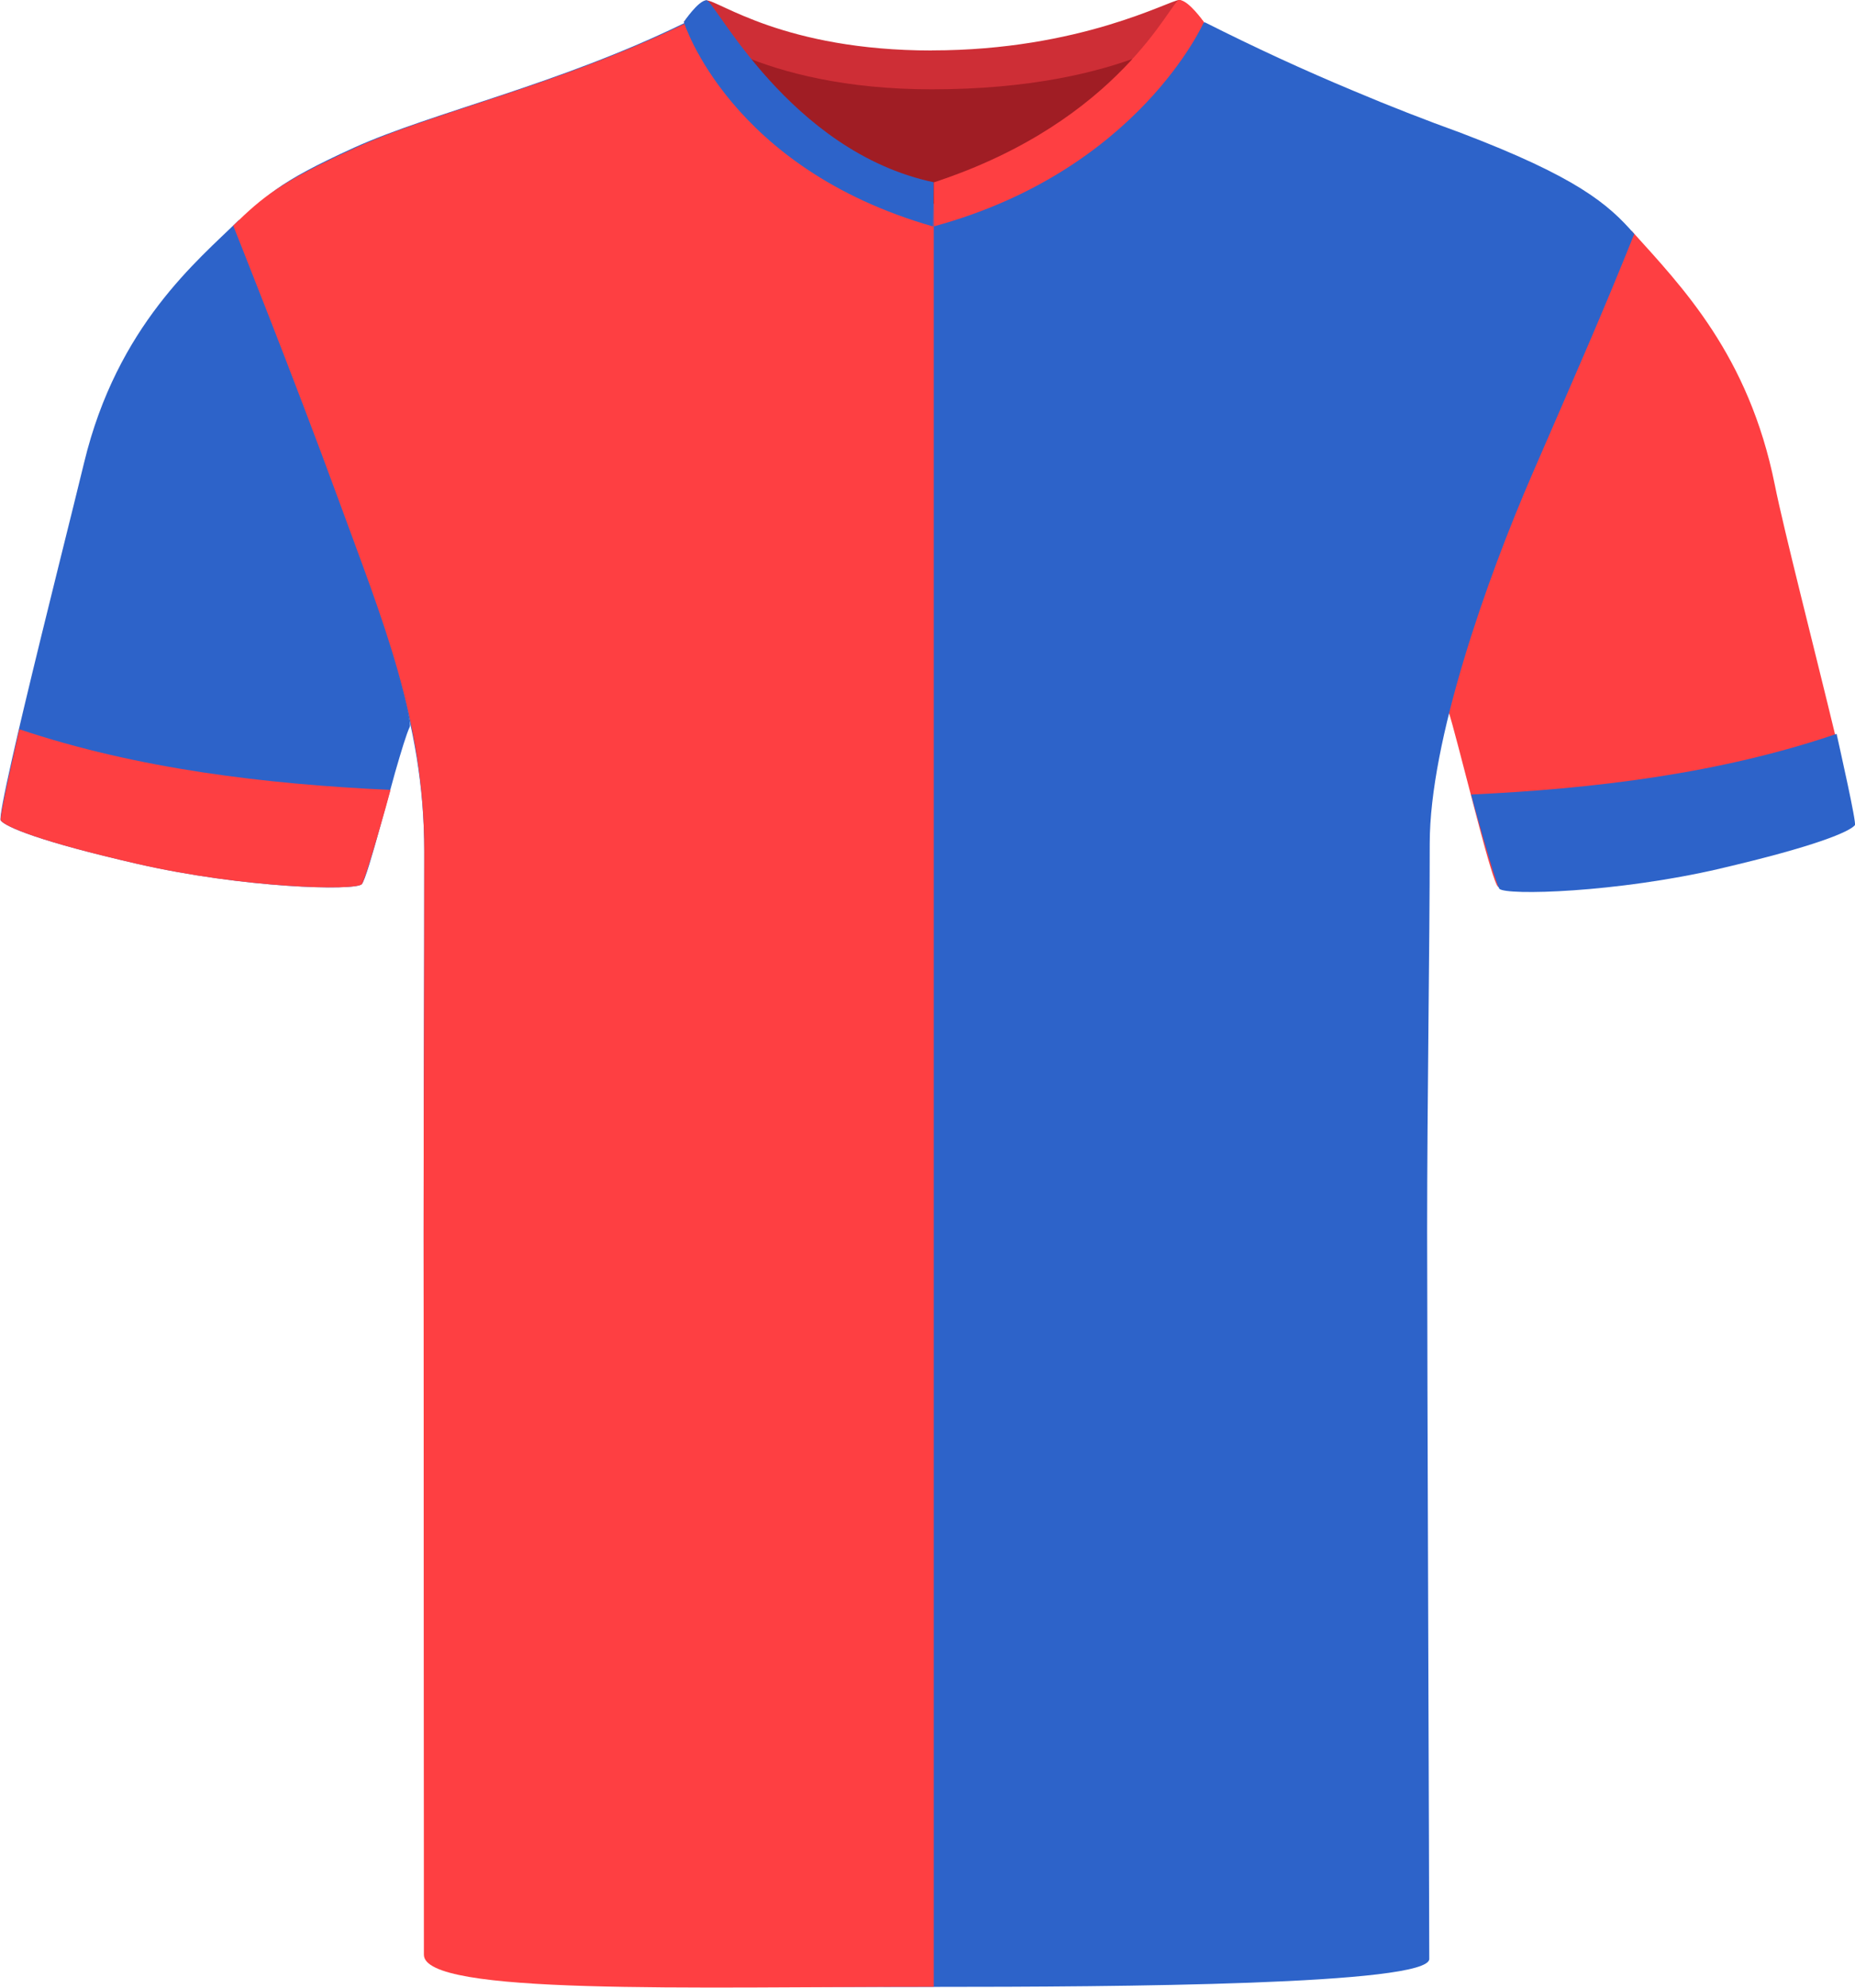 <?xml version="1.0" encoding="UTF-8"?><svg id="uuid-ccb464de-5248-461e-a5e8-3fd633b684e8" xmlns="http://www.w3.org/2000/svg" viewBox="0 0 200.69 214.94"><defs><style>.uuid-2e17f26c-1f9d-4b62-8394-298957937c27{fill:#fe3f42;}.uuid-f4ca51f3-b025-40ca-9fa5-074a6792be9a{fill:#a01d24;}.uuid-9ba394e1-25dd-4783-9d2d-d1c3692a3447{fill:#ce2e36;}.uuid-87a37b03-ffa8-4e00-bbfd-5d852f22858a{fill:#2d63c9;}</style></defs><path class="uuid-87a37b03-ffa8-4e00-bbfd-5d852f22858a" d="m44.34,78.58c-.37.78-.94,2.68-1.59,4.93-.5,1.81-1.06,3.86-1.58,5.74-.9,3.25-1.7,6.03-2.03,6.36-.75.76-12.8.42-24.2-2.18-10.67-2.44-14.3-4-14.86-4.7-.16-.2.36-2.82,1.22-6.65.38-1.69.83-3.61,1.32-5.66,2.29-9.62,5.44-22.06,6.48-26.39,3.58-14.84,12.34-21.9,16.75-26.24,0,0,3.57,11.55,9.79,27.57,6.23,16.03,9,26.59,8.7,27.22Z"/><path class="uuid-2e17f26c-1f9d-4b62-8394-298957937c27" d="m200.5,88.98c-.56.7-3.57,2.26-14.25,4.7h0c-11.4,2.61-23.45,2.95-24.2,2.19-.31-.31-1.11-3.06-2-6.41-.28-1.05-.57-2.17-.86-3.28-1.02-3.9-2.01-7.79-2.48-9.27-.21-.66,1.59-8.09,7.81-24.11,6.23-16.03,12-27.84,12-27.84,5.48,6.08,12.67,13.45,15.49,27.45.97,4.87,4.41,18.22,6.61,27.37.23.96.45,1.88.64,2.74.87,3.7,1.4,6.26,1.23,6.46Z"/><path class="uuid-87a37b03-ffa8-4e00-bbfd-5d852f22858a" d="m176.81,25.3c-3.59,8.94-5.78,13.84-11.03,25.95-5.01,11.55-11.1,28.88-11.1,39.98s-.28,27.89-.28,41.96.23,72.35.23,78.65c0,2.81-33.71,3.02-53.61,3.02s-55.08.15-55.08-3.95c0-6.88-.11-60.78-.11-77.37s.07-26.25.07-41.46c0-14.33-4.76-25.01-9.54-38.08-4.77-13.07-10.8-29.33-10.8-29.33,2.75-3.29,4.46-4.94,12.76-8.71,8.3-3.77,22.2-6.84,35.83-13.52,1.69-.76,11.06,16.8,26.96,16.8,13.56,0,23.26-11.57,27.37-15.52.95-.92,1.6-1.42,1.93-1.28,5.27,2.66,10.64,5.14,16.09,7.41,3.81,1.61,7.66,3.11,11.55,4.52,12.56,4.78,15.95,7.7,18.76,10.93Z"/><path class="uuid-2e17f26c-1f9d-4b62-8394-298957937c27" d="m101.02,19.22v195.63c-26.65,0-55.16.93-55.16-3.47,0-4.9-.03-61.25-.03-77.85s.07-27.13.07-41.46-4.53-25.02-9.3-38.1c-4.78-13.07-11.37-29.57-11.37-29.57,3.21-3.11,5.03-4.69,13.33-8.46,4.76-2.17,11.38-4.11,18.74-6.63,5.44-1.87,11.28-4.06,17.08-6.89.21-.1.52.08.95.47,3.04,2.77,11.72,16.33,25.69,16.33Z"/><g id="uuid-fbfda422-abfa-4172-8dc4-4dd60fa4bc17"><path class="uuid-2e17f26c-1f9d-4b62-8394-298957937c27" d="m14.9,93.43c-10.65-2.44-14.26-4.01-14.82-4.7-.19-.24,1.62-8.12,2.01-9.87,12.81,4.3,26.66,5.94,40.16,6.56-.25,1.01-2.58,9.28-3.09,10.19-.75.75-12.9.42-24.26-2.18"/></g><g id="uuid-68ee2813-75ff-414b-91d8-65f41a2d4e1b"><path class="uuid-87a37b03-ffa8-4e00-bbfd-5d852f22858a" d="m186.08,93.93c10.48-2.44,14.04-4.01,14.6-4.7.19-.24-1.6-8.12-1.98-9.87-12.62,4.3-26.26,5.94-39.54,6.56.25,1.01,2.55,9.28,3.05,10.19.74.75,12.71.42,23.89-2.18"/></g><g id="uuid-51d0a56b-73b9-4afc-ab5e-8d68c3994f0c"><path class="uuid-f4ca51f3-b025-40ca-9fa5-074a6792be9a" d="m79.93,5.26c.59-1.59,10.34,2.68,19.3,2.68s21.75-3.72,23.19-2.15-8.2,16.25-22.1,16.25-21.41-14.01-20.39-16.78"/></g><g id="uuid-a2b24771-f7ec-4411-8496-42ade733b5f9"><path class="uuid-9ba394e1-25dd-4783-9d2d-d1c3692a3447" d="m100.82,5.45C116.87,5.45,126.58,0,127.57,0c.78.04,2.67,2.39,2.67,2.39,0,0-8.28,7.27-29.43,7.27-18.83,0-26.83-7.27-26.83-7.27,0,0,1.77-2.35,2.45-2.35,1.32,0,8.42,5.42,24.38,5.42"/></g><g id="uuid-490fdb93-8225-43ab-9e25-5ea5ff0741ef"><path class="uuid-87a37b03-ffa8-4e00-bbfd-5d852f22858a" d="m76.44.03c.88,0,8.98,16.38,24.58,19.68l-.07,4.78c-22.05-6.29-26.97-22.11-26.97-22.11,0,0,1.57-2.35,2.46-2.35"/></g><g id="uuid-ecf58c73-b223-4057-a468-fe780413f767"><path class="uuid-2e17f26c-1f9d-4b62-8394-298957937c27" d="m127.58,0c1.01,0,2.67,2.39,2.67,2.39,0,0-7.05,16.04-29.18,22.08-.04.01-.04-4.75-.04-4.75C121.36,13.06,126.67,0,127.58,0"/></g></svg>